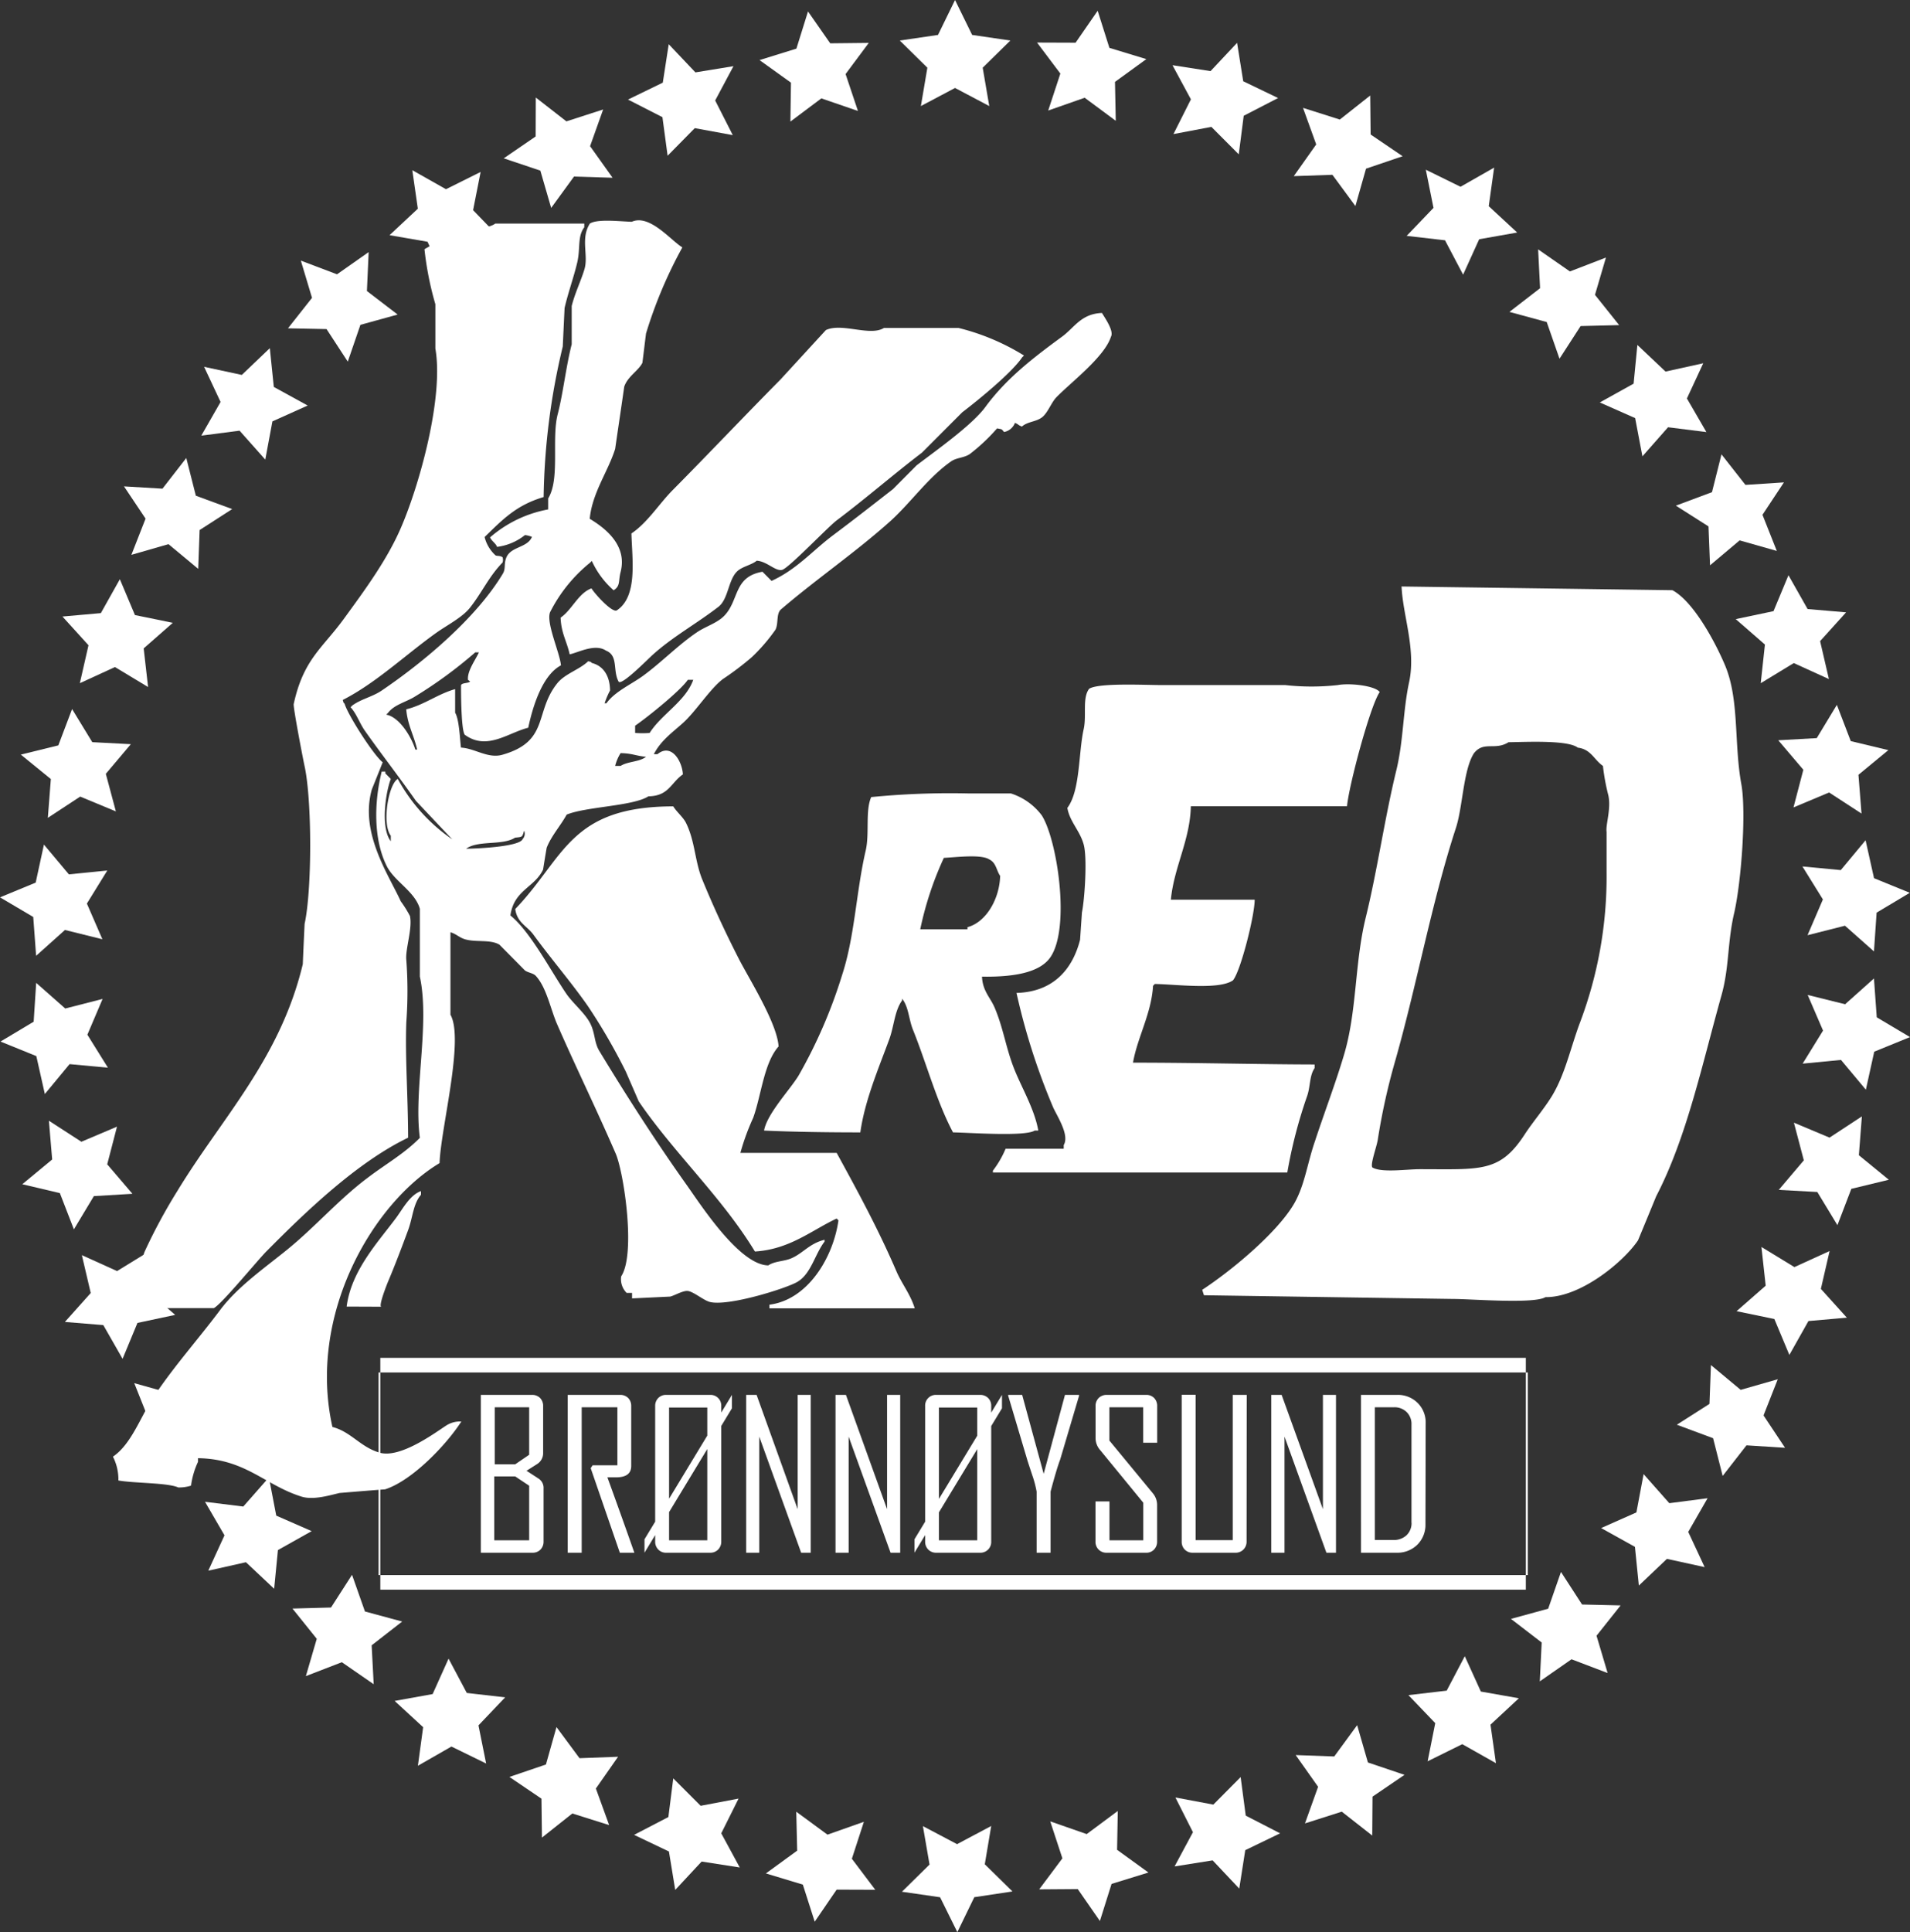 <svg xmlns="http://www.w3.org/2000/svg" viewBox="0 0 273.45 276.53"><rect x="0" y="0" width="273.45" height="276.53" fill="#333333" stroke="none"/><defs><style>.cls-1,.cls-2{fill:#fff;}.cls-2{fill-rule:evenodd;}</style></defs><g id="Layer_2" data-name="Layer 2"><g id="Layer_1-2" data-name="Layer 1"><polygon class="cls-1" points="136.73 0 139.18 5 144.65 5.8 140.69 9.69 141.63 15.18 136.73 12.59 131.84 15.18 132.77 9.69 128.82 5.8 134.29 5 136.73 0"/><polygon class="cls-1" points="157.15 1.54 158.83 6.85 164.12 8.46 159.63 11.72 159.74 17.29 155.29 13.99 150.07 15.82 151.81 10.53 148.47 6.09 153.99 6.11 157.15 1.54"/><polygon class="cls-1" points="177.11 6.13 177.99 11.63 182.98 14.03 178.06 16.57 177.35 22.09 173.43 18.16 168 19.19 170.5 14.22 167.86 9.33 173.31 10.18 177.11 6.13"/><polygon class="cls-1" points="196.17 13.67 196.23 19.25 200.81 22.36 195.57 24.14 194.05 29.49 190.76 25.02 185.23 25.21 188.44 20.67 186.55 15.44 191.82 17.11 196.17 13.67"/><polygon class="cls-1" points="213.91 23.99 213.14 29.51 217.21 33.28 211.77 34.24 209.47 39.31 206.88 34.39 201.39 33.76 205.23 29.75 204.13 24.29 209.1 26.73 213.91 23.99"/><polygon class="cls-1" points="229.92 36.86 228.35 42.2 231.81 46.53 226.29 46.67 223.27 51.34 221.44 46.09 216.1 44.64 220.49 41.25 220.21 35.69 224.76 38.85 229.92 36.86"/><polygon class="cls-1" points="243.85 51.99 241.51 57.03 244.3 61.84 238.81 61.15 235.14 65.31 234.1 59.84 229.04 57.6 233.88 54.91 234.42 49.37 238.45 53.18 243.85 51.99"/><polygon class="cls-1" points="255.4 69.04 252.33 73.68 254.38 78.85 249.06 77.34 244.82 80.91 244.6 75.34 239.93 72.37 245.1 70.44 246.46 65.03 249.89 69.4 255.4 69.04"/><polygon class="cls-1" points="264.3 87.64 260.58 91.76 261.84 97.19 256.81 94.9 252.08 97.78 252.68 92.25 248.5 88.61 253.91 87.47 256.05 82.33 258.79 87.17 264.3 87.64"/><polygon class="cls-1" points="270.35 107.36 266.07 110.89 266.51 116.44 261.87 113.42 256.77 115.56 258.18 110.17 254.59 105.95 260.1 105.64 262.98 100.88 264.97 106.07 270.35 107.36"/><polygon class="cls-1" points="273.42 127.78 268.67 130.62 268.29 136.17 264.14 132.49 258.78 133.85 260.98 128.73 258.05 124.01 263.54 124.53 267.09 120.26 268.3 125.69 273.42 127.78"/><polygon class="cls-1" points="273.45 148.43 268.33 150.52 267.13 155.96 263.57 151.7 258.08 152.23 261 147.5 258.8 142.4 264.16 143.73 268.29 140.04 268.69 145.6 273.45 148.43"/><polygon class="cls-1" points="270.42 168.85 265.05 170.15 263.06 175.35 260.18 170.6 254.66 170.3 258.25 166.07 256.83 160.68 261.93 162.82 266.56 159.78 266.13 165.34 270.42 168.85"/><polygon class="cls-1" points="264.41 188.59 258.91 189.07 256.18 193.92 254.03 188.78 248.62 187.66 252.79 184.01 252.18 178.47 256.9 181.35 261.94 179.05 260.69 184.47 264.41 188.59"/><polygon class="cls-1" points="255.56 207.21 250.04 206.86 246.63 211.24 245.26 205.84 240.07 203.91 244.74 200.93 244.95 195.37 249.21 198.92 254.52 197.4 252.48 202.58 255.56 207.21"/><polygon class="cls-1" points="244.05 224.29 238.65 223.11 234.63 226.93 234.07 221.39 229.23 218.7 234.28 216.46 235.31 210.98 238.99 215.14 244.47 214.43 241.7 219.25 244.05 224.29"/><polygon class="cls-1" points="230.16 239.45 224.99 237.48 220.45 240.64 220.72 235.08 216.32 231.7 221.65 230.24 223.48 224.98 226.5 229.64 232.02 229.77 228.57 234.11 230.16 239.45"/><polygon class="cls-1" points="214.17 252.35 209.35 249.63 204.39 252.08 205.48 246.62 201.64 242.61 207.12 241.97 209.71 237.04 212.01 242.1 217.45 243.06 213.39 246.84 214.17 252.35"/><polygon class="cls-1" points="196.46 262.71 192.1 259.29 186.83 260.97 188.71 255.73 185.5 251.19 191.02 251.39 194.3 246.91 195.84 252.25 201.08 254.02 196.5 257.14 196.46 262.71"/><polygon class="cls-1" points="177.42 270.3 173.61 266.26 168.16 267.13 170.79 262.23 168.28 257.26 173.71 258.28 177.62 254.34 178.35 259.86 183.27 262.39 178.28 264.8 177.42 270.3"/><polygon class="cls-1" points="157.47 274.94 154.3 270.37 148.78 270.41 152.1 265.97 150.36 260.68 155.58 262.5 160.03 259.19 159.93 264.75 164.42 268 159.14 269.63 157.47 274.94"/><polygon class="cls-1" points="137.06 276.53 134.59 271.54 129.13 270.75 133.08 266.86 132.13 261.36 137.02 263.94 141.91 261.34 140.99 266.82 144.95 270.71 139.49 271.53 137.06 276.53"/><polygon class="cls-1" points="116.64 275.04 114.94 269.73 109.65 268.13 114.13 264.87 114 259.3 118.47 262.58 123.68 260.74 121.96 266.03 125.31 270.47 119.78 270.45 116.64 275.04"/><polygon class="cls-1" points="96.67 270.49 95.77 264.99 90.78 262.61 95.69 260.06 96.39 254.53 100.31 258.45 105.74 257.42 103.26 262.39 105.91 267.28 100.45 266.43 96.67 270.49"/><polygon class="cls-1" points="77.59 263 77.52 257.43 72.93 254.32 78.16 252.54 79.67 247.18 82.97 251.64 88.49 251.43 85.31 255.98 87.21 261.21 81.94 259.55 77.59 263"/><polygon class="cls-1" points="59.83 252.72 60.58 247.2 56.5 243.44 61.94 242.46 64.22 237.39 66.83 242.3 72.32 242.93 68.5 246.94 69.6 252.4 64.63 249.97 59.83 252.72"/><polygon class="cls-1" points="43.79 239.89 45.35 234.55 41.87 230.22 47.39 230.07 50.4 225.39 52.25 230.64 57.58 232.08 53.21 235.48 53.5 241.05 48.94 237.9 43.79 239.89"/><polygon class="cls-1" points="29.82 224.8 32.14 219.74 29.35 214.94 34.83 215.62 38.5 211.45 39.55 216.92 44.62 219.14 39.79 221.85 39.25 227.39 35.21 223.59 29.82 224.8"/><polygon class="cls-1" points="18.24 207.77 21.28 203.13 19.22 197.96 24.54 199.45 28.78 195.88 29.02 201.45 33.7 204.41 28.52 206.35 27.18 211.75 23.75 207.4 18.24 207.77"/><polygon class="cls-1" points="9.29 189.2 12.99 185.06 11.72 179.64 16.76 181.92 21.48 179.02 20.89 184.56 25.08 188.19 19.68 189.34 17.55 194.48 14.79 189.65 9.29 189.2"/><polygon class="cls-1" points="3.19 169.49 7.47 165.95 7 160.4 11.65 163.41 16.75 161.25 15.35 166.64 18.96 170.86 13.44 171.19 10.58 175.95 8.57 170.76 3.19 169.49"/><polygon class="cls-1" points="0.07 149.07 4.82 146.23 5.18 140.67 9.34 144.34 14.69 142.97 12.51 148.09 15.45 152.81 9.96 152.3 6.42 156.58 5.2 151.15 0.07 149.07"/><polygon class="cls-1" points="0 128.43 5.11 126.32 6.29 120.88 9.86 125.14 15.36 124.59 12.44 129.32 14.66 134.43 9.3 133.1 5.17 136.8 4.76 131.24 0 128.43"/><polygon class="cls-1" points="2.98 108 8.35 106.68 10.32 101.48 13.21 106.22 18.73 106.51 15.15 110.75 16.59 116.13 11.48 114.01 6.85 117.05 7.28 111.5 2.98 108"/><polygon class="cls-1" points="8.94 88.24 14.44 87.75 17.16 82.9 19.32 88.03 24.74 89.14 20.57 92.8 21.2 98.33 16.46 95.47 11.43 97.78 12.67 92.35 8.94 88.24"/><polygon class="cls-1" points="17.75 69.61 23.26 69.94 26.67 65.55 28.04 70.95 33.24 72.86 28.58 75.86 28.38 81.42 24.12 77.88 18.81 79.41 20.84 74.23 17.75 69.61"/><polygon class="cls-1" points="29.22 52.5 34.62 53.66 38.63 49.83 39.2 55.38 44.05 58.04 39 60.31 37.98 65.78 34.3 61.64 28.82 62.35 31.58 57.53 29.22 52.5"/><polygon class="cls-1" points="43.07 37.3 48.25 39.26 52.78 36.08 52.53 41.65 56.93 45.02 51.6 46.49 49.79 51.76 46.75 47.1 41.23 46.99 44.67 42.63 43.07 37.3"/><polygon class="cls-1" points="59.03 24.36 63.85 27.08 68.81 24.61 67.73 30.08 71.59 34.07 66.1 34.73 63.53 39.66 61.21 34.6 55.77 33.66 59.82 29.87 59.03 24.36"/><polygon class="cls-1" points="76.71 13.96 81.09 17.37 86.35 15.67 84.48 20.92 87.7 25.44 82.18 25.27 78.91 29.76 77.36 24.42 72.12 22.66 76.69 19.53 76.71 13.96"/><polygon class="cls-1" points="95.74 6.33 99.56 10.36 105.01 9.47 102.39 14.38 104.91 19.34 99.47 18.34 95.58 22.29 94.84 16.77 89.91 14.25 94.89 11.83 95.74 6.33"/><polygon class="cls-1" points="115.68 1.64 118.86 6.2 124.38 6.14 121.06 10.6 122.83 15.88 117.59 14.08 113.16 17.4 113.24 11.83 108.74 8.6 114.02 6.96 115.68 1.64"/><path class="cls-1" d="M218.45,227.52h-164V194.34h164Zm.28-31.09H54.2v29H218.73Z"/><path class="cls-2" d="M66,107c2,.1,3.91,1.65,6,1,6.69-1.94,4.47-6.1,7.8-10.23,1.08-1.34,3.18-1.94,4.42-3.14.46.16.25,0,.52.26,1.66.42,2.57,1.86,2.6,3.93a12,12,0,0,0-.78,1.84h.26C88,99,90.28,98,92,96.77c2.65-1.92,5.07-4.45,7.8-6.29,1.23-.83,2.9-1.31,3.9-2.36,2.14-2.22,1.3-5.57,5.46-6.29l1.3,1.31c3.65-1.66,5.87-4.34,8.84-6.56S125,72.22,127.85,70l3.38-3.4c2.72-2.08,8-5.79,9.88-8.4,3-4.07,6.83-7,10.92-10,1.8-1.31,2.72-3.28,5.73-3.41.47.78,1.75,2.59,1.29,3.41-.93,2.9-5.71,6.5-7.8,8.65-.75.77-1.24,2.25-2.08,2.89s-2.09.6-2.86,1.31c-.63-.24-.41-.28-1-.53a2.08,2.08,0,0,1-1.56,1.31c-.41-.48-.23-.36-1-.52a27,27,0,0,1-3.9,3.67c-.81.55-1.8.5-2.6,1-3.3,2.25-5.87,6-8.84,8.66-5,4.47-10.5,8.21-15.6,12.58-.7.6-.34,2-.78,2.89a25.64,25.64,0,0,1-3.38,3.93,41.65,41.65,0,0,1-4.16,3.15c-1.86,1.42-3.86,4.62-5.72,6.29-1.53,1.37-3.18,2.53-4.16,4.46h.52c1.94-1.6,3.51.89,3.64,2.89-1.73,1.19-2,3.1-4.94,3.14-2.18,1.41-8.91,1.47-11.7,2.62-.88,1.6-2.17,3-2.86,4.73-.18,1-.35,2.09-.52,3.14-1.24,2.6-4.15,2.89-4.68,6.56,2.88,2.33,5.81,8,8.06,11.28.93,1.33,2.66,2.75,3.38,4.19s.54,2.69,1.3,3.94c3.94,6.51,8.15,13.05,12.48,19.14,2.07,2.91,7.56,11.47,11.7,11.54,1-.66,2.24-.54,3.38-1.05,1.64-.74,2.55-2.1,4.68-2.62v.26c-1.4,1.82-1.91,4.6-3.9,5.77-1.56.92-9.8,3.51-12.48,2.88-.88-.2-2.24-1.39-3.12-1.57-.7-.14-1.93.63-2.6.79l-5.46.26v-.79h-.78a2.78,2.78,0,0,1-.78-2.36c2.13-3.21.38-14.88-.78-17.57-2.74-6.33-5.67-12.3-8.32-18.36-1-2.22-1.55-5.38-3.12-7.08-.38-.41-1.1-.44-1.56-.78l-3.64-3.68c-1.29-.79-3.35-.31-4.94-.78-.81-.24-1.29-.79-2.08-1v11.8c2,3.53-1.39,16.26-1.56,21.24-9.47,5.67-18.94,21.61-15.34,37.76,2.67.69,4,2.88,6.76,3.68,3,.86,8-2.9,9.62-3.94a3.67,3.67,0,0,1,2.08-.52c-2.09,3.26-7,8.45-10.92,9.71-2.17.16-4.33.34-6.5.52-1.24.27-3.72,1.07-5.46.52-5.22-1.62-8-5.4-14.82-5.5v.52a11.6,11.6,0,0,0-1,3.41,5.82,5.82,0,0,1-1.82.26c-1.55-.69-6.25-.59-8.58-1a7.18,7.18,0,0,0-.78-3.41c2.63-1.78,3.95-5.69,5.72-8.39,2.9-4.42,6.46-8.37,9.62-12.59,2.51-3.35,6.35-6,9.62-8.66,3.9-3.16,7.41-7.2,11.44-10.22,2.61-2,5.28-3.47,7.54-5.77-.91-6.84,1.46-16.27,0-23.08v-9.7c-.69-2.44-3.55-3.87-4.68-6-2-3.89-1.87-9.28-.78-13.64h.52v.26l.78.79c-.78,2.06-1.47,7.05,0,8.92v-.79c-1.29-1.68-.35-7.36,1-8.13a24.88,24.88,0,0,0,7.8,8.65c-1.74-1.83-3.47-3.67-5.2-5.5-2.4-3.43-4.93-6.67-7.28-10-.77-1.07-1.2-2.45-2.08-3.41.08-.09.17-.17.26-.26,1.3-.93,2.84-1.22,4.16-2.1C60.63,94.78,68.17,88.48,72,82.09c.44-.75.1-1.43.52-2.36.69-1.53,3-1.33,3.64-2.89a3.8,3.8,0,0,0-1-.26,8,8,0,0,1-4,1.69c-.18-.52-.79-.84-1-1.36a17.57,17.57,0,0,1,8.32-4V71.33c1.73-2.77.45-8.55,1.37-12.06.79-3.07,1.17-6.74,2-10V43.8c.45-1.83,1.34-3.64,1.82-5.25.61-2-.59-4.41.78-6.55,1.09-.71,4.37-.3,6-.26C93,30.61,96,34.37,97.69,35.41a64.11,64.11,0,0,0-5.2,12.32c-.18,1.4-.34,2.8-.52,4.2-.59,1.16-2.1,1.93-2.6,3.41-.43,3-.87,5.94-1.3,8.91-1,3.21-3.28,6.25-3.64,10,2.26,1.36,5.4,3.81,4.42,7.61-.34,1.31,0,2-1,2.62a12.44,12.44,0,0,1-3.12-4.2l-.26.26a21.63,21.63,0,0,0-5.72,7.09c-.59,1.52,1.41,5.82,1.56,7.6-2.6,1.36-4,5.69-4.68,8.92-2.91.73-5.93,3.33-9.1,1-.56-.81-.53-7.07-.52-7.09.17-.37,1-.23,1.3-.52L67,97.3c-.12-1.31,1.09-2.86,1.56-3.93h-.52a63.45,63.45,0,0,1-8.58,6.29c-1.31.83-3,1.17-3.9,2.36-.09.09-.18.17-.26.26,1.93.37,3.62,3.24,4.16,5h.26c-.44-2-1.36-3.47-1.56-5.76,2.55-.62,4.5-2.19,7-2.89V102C65.77,103,65.85,106,66,107Zm4.94-75H83.65v.53c-1,1.32-.54,3-1,5s-1.31,4.34-1.82,6.55c-.09,1.84-.17,3.67-.26,5.51a97.59,97.59,0,0,0-2.74,21.55c-3.94,1.16-5.9,3.25-8.45,5.72a5.23,5.23,0,0,0,1.57,2.63c.24.12.6,0,1,.26a1.22,1.22,0,0,1,0,.76C70,82.5,69,84.82,67.27,87c-1.06,1.34-3.27,2.49-4.68,3.48-4.4,3.11-8.66,7.22-13.52,9.7.16.46,0,.26.26.53.49,1.66,4.19,7.42,5.46,8.39L53.23,113c-1.74,6.19,2.37,12.12,4.15,16a16.35,16.35,0,0,1,1.31,2.1c.39,1.77-.68,4.77-.52,6.29a60.17,60.17,0,0,1,0,8.92c-.18,5.1.23,10.11.26,16.52-7.34,3.53-14.74,10.67-20.28,16.26-1.3,1.31-6.48,7.64-7.54,8.13H19.43a5.62,5.62,0,0,1-.26-1.84c1.14-1.42.81-4.54,1.56-6.29a78.55,78.55,0,0,1,4.68-8.66C31.8,159.91,40.08,151.61,43.35,138q.12-2.89.26-5.77c1.06-4.84,1.07-17.6,0-22.56-.25-1.14-1.66-8.48-1.56-8.91,1.41-6.48,4.16-8,7.28-12.33,2.84-3.9,6.07-8.27,8.05-12.85,2.66-6.12,6.17-18.7,4.95-25.7V43.54a45.5,45.5,0,0,1-1.56-7.87A44.32,44.32,0,0,1,66,33.05C67.55,32.53,69.67,32.87,70.91,32Zm55.64,14.94h10.66a32.66,32.66,0,0,1,9.36,3.94,3.19,3.19,0,0,1-.26.26c-1.46,2.2-6.36,6.18-8.58,7.87L132,64.78c-4.17,3.18-8,6.53-12.22,9.7-1.31,1-6.85,6.83-7.8,7.08s-2.17-1.22-3.64-1.31c-.82.66-2.13.83-2.86,1.58-1.23,1.26-1.21,3.89-2.6,5-3.07,2.38-6.48,4.24-9.36,6.82-.74.65-4.42,4.43-4.94,3.93-.9-1.59,0-3.73-1.82-4.46-1.57-1.06-4,.29-5.2.53-.41-1.88-1.21-3-1.3-5.25,1.62-1.1,2.54-3.51,4.42-4.19.5.82,3,3.57,3.64,3.14,3-2,2.18-7.23,2.08-11,2.35-1.58,4-4.31,6-6.3,5.15-5.2,10.19-10.53,15.34-15.73l6.5-7.08C120.54,46.16,124.56,48.18,126.55,46.94Zm74.11,37,38.74.53c3,1.59,6.12,7.38,7.54,10.75,2.07,4.93,1.26,11.1,2.33,17,.73,4,0,13.89-1,18.36-1,4.2-.71,7.81-1.82,11.8-2.85,10.17-5,20.42-9.37,28.84q-1.29,3.15-2.6,6.3c-2,3-8.17,8.18-13.25,8.13-1.61,1-10.62.26-13.27.26l-35.62-.53c-.09-.26-.17-.52-.25-.78,4.09-2.68,10.44-7.92,13-12.07,1.65-2.68,2-5.91,3.13-9.17,1.29-3.94,2.94-8.27,4.15-12.33,1.89-6.29,1.52-13.14,3.12-19.67,1.68-6.82,2.71-14.26,4.42-21.24,1-4.22.92-8.47,1.82-12.59C202.73,92.87,200.82,88,200.66,83.92ZM90.93,103.86c1.63-1.1,6.49-5,7.54-6.56h.78c-1.11,3.09-4.56,4.93-6.24,7.6a13.1,13.1,0,0,1-2.08,0Zm101.92,11.53H170.49c-.11,4.87-2.42,8.71-2.86,13.38h12c0,2.24-2,10.21-3.11,11.54-2,1.4-8.19.56-11.19.52l-.25.26c-.24,4-2.26,7.43-2.87,11,9.19,0,17.61.24,26,.26v.52c-.75,1.1-.58,2.5-1.05,3.94a68.52,68.52,0,0,0-2.86,11H142.15v-.26a14.15,14.15,0,0,0,1.82-3.14h8.32v-.53c.89-1.47-1.07-4.31-1.56-5.5a93.85,93.85,0,0,1-5.2-16.27c5.2-.14,8-3.31,9.1-7.6.09-1.31.18-2.63.27-3.93.36-1.67.8-7.71.25-9.71s-2-3.26-2.34-5.24c1.86-2.47,1.58-7.86,2.34-11.28.44-2-.23-4.44.78-5.77,1.37-.88,8.1-.53,10.4-.53H184a34,34,0,0,0,7.53,0c1.74-.33,5.37.1,6,1C196.17,101,193.12,112.41,192.85,115.39Zm33-8.39c1.94.22,2.35,1.73,3.64,2.62a29.91,29.91,0,0,0,.77,4.2c.43,1.94-.4,4.19-.25,5.24v5.77a59.13,59.13,0,0,1-3.9,21.77c-1.31,3.58-2.06,7.17-3.9,10.23-1.14,1.87-2.72,3.69-3.91,5.51-3.58,5.51-6.27,5-15.08,5-1.83,0-5.47.54-6.75-.26-.3-.48.59-2.82.78-3.94a92,92,0,0,1,2.34-10.75c3.22-11.18,5.35-23.17,8.83-33.83,1-3,1.07-8.38,2.6-10.75,1.41-1.8,3-.35,4.95-1.58C218.62,106.19,224.45,105.9,225.88,107ZM92.49,108.31c-.94.76-2.59.64-3.64,1.31h-.78a6.27,6.27,0,0,1,.78-1.83C90.55,107.82,91.08,108.2,92.49,108.31Zm48.1,31.47c.09,2.08,1.21,3,1.82,4.46,1.27,3,1.62,5.87,2.86,8.92,1.08,2.66,2.85,5.64,3.38,8.65h-.52c-1.38.89-9.37.29-11.69.26-2.34-4.39-3.84-10-5.73-14.68-.62-1.54-.61-3.27-1.56-4.46v.26c-1.07,1.45-1.15,3.68-1.82,5.51-1.49,4.08-3.51,8.74-4.16,13.37-4.59,0-9.59-.07-13.78-.26.41-2.39,3.69-5.82,4.94-7.87a71.28,71.28,0,0,0,6.24-14.42c1.81-5.52,2-11.9,3.38-17.83.55-2.42-.09-5.65.78-7.61a115.6,115.6,0,0,1,14-.52h6a8.91,8.91,0,0,1,4.42,3.14c2.19,3.44,4.1,15.88,1.3,20.2C148.88,139.36,144.67,139.84,140.59,139.78ZM106,165h13.78c3.07,5.6,6,11,8.58,17,.75,1.73,2,3.27,2.6,5.25h-20.8v-.52c5.49-.7,9.12-6.72,9.88-12.07l-.26-.26c-3.58,1.68-6.71,4.41-11.7,4.72-4.73-7.79-11.62-14.13-16.64-21.5-.6-1.4-1.22-2.8-1.82-4.2A83.53,83.53,0,0,0,84.17,144c-2.42-3.47-5.26-6.74-7.8-10.23-.91-1.25-2.35-1.71-2.6-3.67,7.08-7.38,7.77-14.67,22.62-14.69.48.79,1.42,1.55,1.82,2.36,1.31,2.64,1.25,5.47,2.34,8.13,1.55,3.79,3.3,7.56,5.2,11.28,1.46,2.86,5.5,9.22,5.72,12.59-2.11,2.36-2.47,7-3.64,10.22A33.6,33.6,0,0,0,106,165Zm-31.2-44.85c-.64,1.07-6.83,1.32-8.06,1.32,1.72-1.25,5.2-.42,7-1.58,1.13-.12,1-.08,1.3-1A1.13,1.13,0,0,1,74.81,120.11ZM141.63,123c1,.49,1,1.54,1.56,2.36-.09,3.29-2,6.63-4.68,7.34V133h-6.76a47.33,47.33,0,0,1,3.38-10.22C136.86,122.7,140.45,122.23,141.63,123Zm-92,64c.65-5.12,4.47-9.2,7-12.59,1-1.32,2-3.35,3.64-3.94V171c-1.11,1.27-1.17,3.22-1.82,5-.87,2.37-1.92,5.13-2.86,7.35-.25.59-1.43,3.61-1,3.67Z"/><path class="cls-1" d="M77.82,220.62a1.61,1.61,0,0,1-.44,1.16,1.55,1.55,0,0,1-1.15.45H68.84V199.64h7.33a1.58,1.58,0,0,1,1.15.44,1.61,1.61,0,0,1,.44,1.16V208a1.83,1.83,0,0,1-.8,1.5l-1.58,1,1.69,1.1a1.57,1.57,0,0,1,.75,1.44Zm-2.06-12.41v-6.8H70.83v8.16h2.94Zm0,12.24v-7.81l-2-1.33h-3v9.14Z"/><path class="cls-1" d="M90.82,222.23H88.74l-4.17-12.1.27-.41h3.55v-8.31H83.28v20.82h-2V199.64h7.5a1.58,1.58,0,0,1,1.15.44,1.61,1.61,0,0,1,.44,1.16v8.57c0,1.09-.72,1.63-2.17,1.63l-.63,0-.61,0Q88.91,216.8,90.82,222.23Z"/><path class="cls-1" d="M104.79,201.56,92.27,222.23v-1.92l12.52-20.67Zm-1.53,19.06a1.58,1.58,0,0,1-.45,1.16,1.55,1.55,0,0,1-1.15.45H95.39a1.51,1.51,0,0,1-1.14-.45,1.58,1.58,0,0,1-.45-1.16V201.24a1.58,1.58,0,0,1,.45-1.16,1.54,1.54,0,0,1,1.14-.44h6.27a1.53,1.53,0,0,1,1.6,1.6Zm-2-.17v-19H95.79v19Z"/><path class="cls-1" d="M116.07,222.23H114.7l-6-16.62v16.62h-1.87V199.64h1.49L114.2,216V199.64h1.87Z"/><path class="cls-1" d="M128.88,222.23H127.5l-6-16.62v16.62h-1.88V199.64h1.49L127,216V199.64h1.88Z"/><path class="cls-1" d="M143.45,201.56l-12.53,20.67v-1.92l12.53-20.67Zm-1.54,19.06a1.54,1.54,0,0,1-1.6,1.61h-6.26a1.54,1.54,0,0,1-1.15-.45,1.58,1.58,0,0,1-.45-1.16V201.24a1.53,1.53,0,0,1,1.6-1.6h6.26a1.58,1.58,0,0,1,1.15.44,1.54,1.54,0,0,1,.45,1.16Zm-2-.17v-19h-5.49v19Z"/><path class="cls-1" d="M154.49,199.76l-2.71,9.14c-.35.92-.8,2.44-1.37,4.58v8.75h-2v-8.75a15.27,15.27,0,0,0-.61-2.31c-.46-1.39-.71-2.15-.74-2.27l-2.72-9.14v-.12h2l3.08,11.3,3.05-11.3h2Z"/><path class="cls-1" d="M165.66,220.62a1.61,1.61,0,0,1-.44,1.16,1.51,1.51,0,0,1-1.14.45h-5.64a1.54,1.54,0,0,1-1.6-1.61v-5.73h2v5.56h4.84v-5.38l-6.18-7.54a2.58,2.58,0,0,1-.65-1.71v-4.58a1.58,1.58,0,0,1,.45-1.16,1.6,1.6,0,0,1,1.15-.44h5.64a1.54,1.54,0,0,1,1.14.44,1.61,1.61,0,0,1,.44,1.16v5.25h-2v-5.08h-4.84v4.77l6.21,7.53a2.59,2.59,0,0,1,.62,1.69Z"/><path class="cls-1" d="M178.47,220.62a1.58,1.58,0,0,1-.46,1.16,1.55,1.55,0,0,1-1.15.45h-6.1a1.53,1.53,0,0,1-1.14-.45,1.57,1.57,0,0,1-.44-1.16v-21h2v20.81h5.31V199.64h2Z"/><path class="cls-1" d="M191.27,222.23H189.9l-6-16.62v16.62H182V199.64h1.49L189.4,216V199.64h1.87Z"/><path class="cls-1" d="M204.08,218.14a4,4,0,0,1-1.16,2.94,4.06,4.06,0,0,1-2.95,1.15h-5.12V199.64H200a4,4,0,0,1,2.95,1.14,3.93,3.93,0,0,1,1.16,2.94Zm-2-.2V203.89a2.4,2.4,0,0,0-.69-1.79,2.47,2.47,0,0,0-1.8-.69h-2.76v19h2.65a2.68,2.68,0,0,0,1.88-.67A2.4,2.4,0,0,0,202.09,217.94Z"/></g></g></svg>